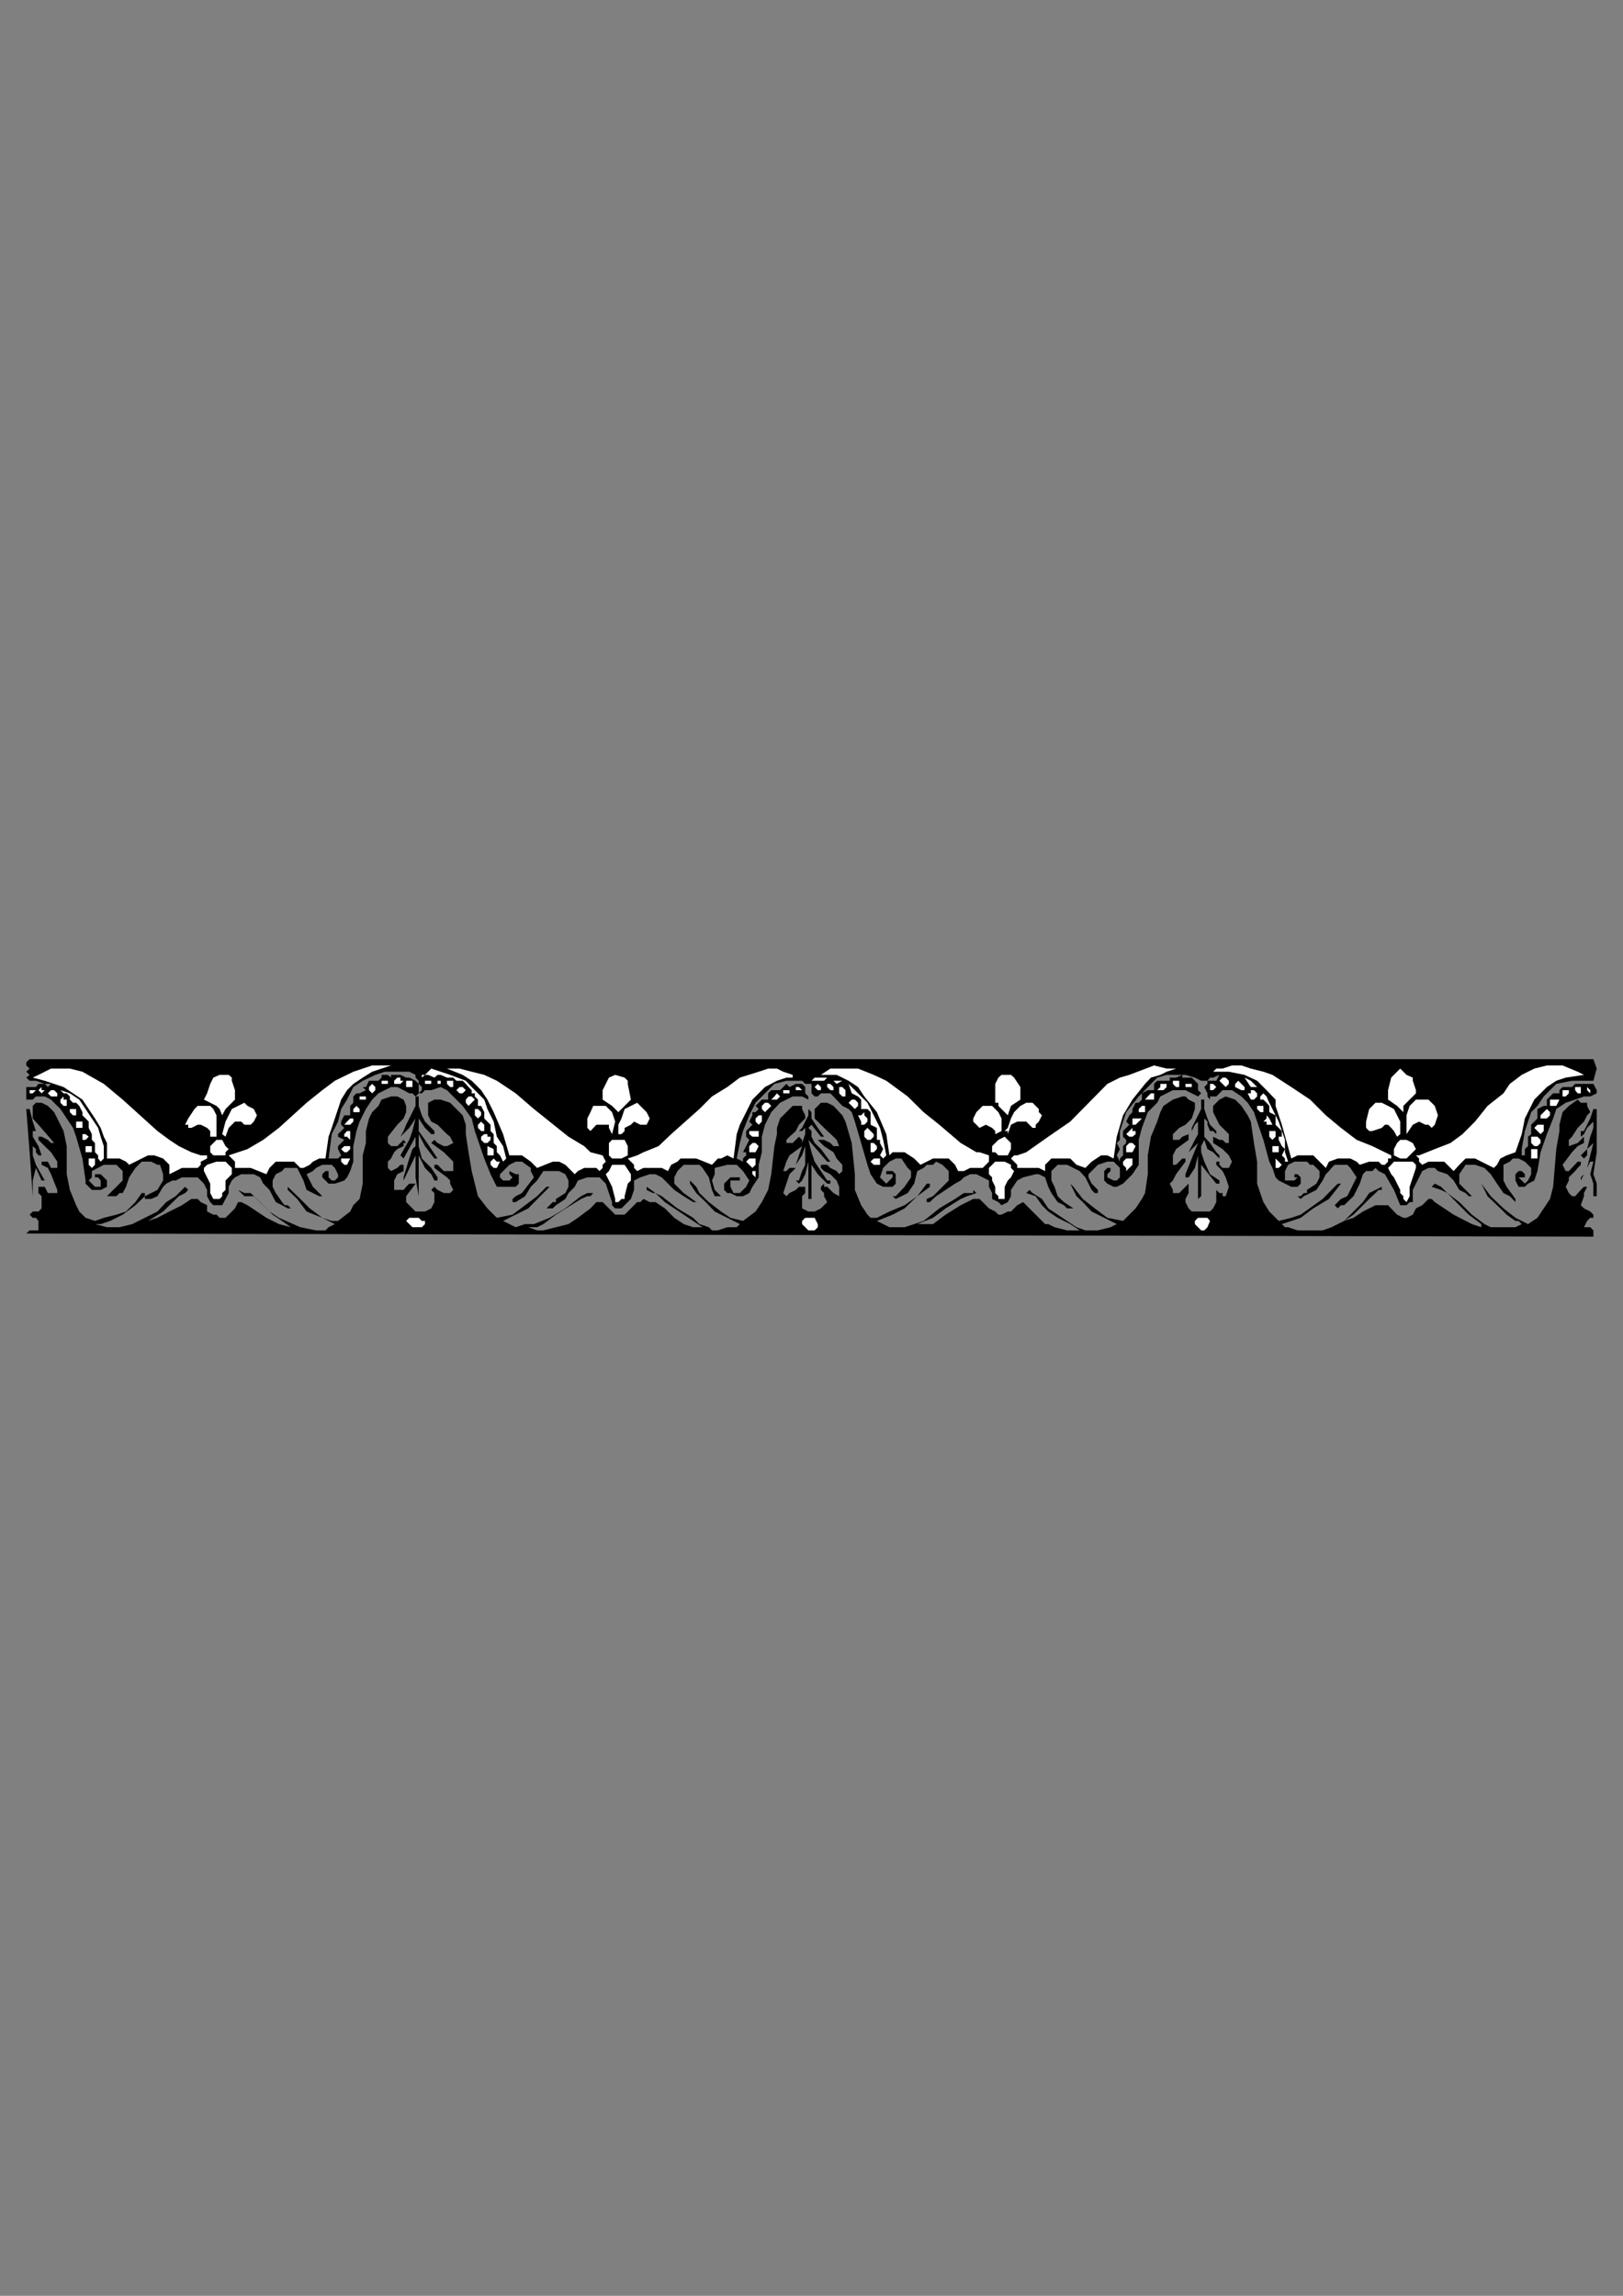 <?xml version="1.0" encoding="utf-8"?>
<!-- Created by UniConvertor 2.0rc4 (https://sk1project.net/) -->
<svg xmlns="http://www.w3.org/2000/svg" height="841.89pt" viewBox="0 0 595.276 841.89" width="595.276pt" version="1.1" xmlns:xlink="http://www.w3.org/1999/xlink" id="e719c3c0-f60b-11ea-a1e1-dcc15c148e23">

<rect x="0" y="0" width="595.276" height="841.89" fill="#808080" stroke="none"/>

<g>
	<g>
		<path style="fill:#000000;" d="M 584.414,388.401 L 585.638,391.857 584.414,396.321 584.414,396.321 583.262,396.321 583.262,396.321 582.11,396.321 579.806,396.321 576.566,396.321 570.806,397.473 566.198,402.081 563.894,405.537 561.59,407.841 560.438,411.297 559.286,414.753 558.134,421.377 558.134,422.529 558.134,423.681 559.286,423.681 559.286,422.529 559.286,421.377 560.438,420.297 560.438,420.297 560.438,417.993 560.438,417.993 560.438,416.841 561.59,415.905 561.59,414.753 561.59,413.601 561.59,412.449 561.59,412.449 563.894,410.145 563.894,410.145 563.894,408.993 563.894,406.689 566.198,405.537 566.198,405.537 567.35,405.537 567.35,404.385 567.35,403.233 568.502,402.081 569.654,400.929 570.806,400.929 571.958,400.929 571.958,399.777 573.11,398.625 574.262,398.625 576.566,398.625 577.718,397.473 578.654,397.473 579.806,397.473 580.958,397.473 583.262,397.473 584.414,397.473 585.638,399.777 585.638,400.929 585.638,400.929 583.262,402.081 582.11,402.081 580.958,402.081 577.718,403.233 574.262,404.385 570.806,406.689 569.654,410.145 567.35,415.905 565.046,422.529 563.894,429.441 562.742,432.897 560.438,434.049 559.286,435.201 556.982,435.201 555.83,432.897 555.83,431.745 555.83,430.593 556.982,429.441 558.134,429.441 558.134,429.441 559.286,430.593 559.286,431.745 558.134,431.745 558.134,431.745 556.982,431.745 556.982,431.745 558.134,432.897 559.286,434.049 559.286,434.049 560.438,432.897 561.59,430.593 561.59,428.289 560.438,427.137 559.286,425.985 556.982,424.833 554.894,424.833 553.742,425.985 551.438,427.137 551.438,429.441 551.438,430.593 551.438,432.897 552.59,435.201 555.83,439.665 555.83,439.665 555.83,440.817 553.742,438.657 551.438,437.505 549.062,434.049 546.758,430.593 544.454,428.289 540.998,427.137 538.694,427.137 537.542,427.137 535.238,430.593 535.238,431.745 535.238,432.897 535.238,434.049 537.542,436.353 539.846,438.657 539.846,438.657 538.694,438.657 537.542,437.505 535.238,436.353 533.15,432.897 530.846,430.593 527.39,429.441 526.238,428.289 523.934,428.289 521.63,429.441 520.478,431.745 519.326,434.049 518.174,436.353 518.174,438.657 518.174,440.817 517.022,440.817 515.87,441.969 513.566,441.969 511.262,436.353 507.95,430.593 505.646,429.441 504.494,428.289 503.342,429.441 501.038,429.441 499.886,430.593 498.734,434.049 497.582,436.353 496.43,438.657 492.974,441.969 491.822,441.969 490.67,443.121 489.518,441.969 489.518,441.969 490.67,440.817 491.822,439.665 494.126,438.657 495.278,436.353 497.582,431.745 495.278,428.289 494.126,427.137 491.822,427.137 489.518,427.137 488.366,428.289 487.43,429.441 486.278,430.593 485.126,432.897 482.822,436.353 480.518,437.505 478.214,438.657 477.062,439.665 477.062,439.665 475.91,438.657 477.062,438.657 478.214,437.505 479.366,437.505 479.366,436.353 482.822,434.049 483.974,431.745 483.974,431.745 483.974,429.441 481.67,427.137 480.518,427.137 479.366,425.985 477.062,425.985 474.758,425.985 472.454,427.137 471.302,429.441 471.302,430.593 471.302,432.897 473.606,432.897 473.606,432.897 474.758,432.897 475.91,431.745 474.758,431.745 474.758,430.593 475.91,430.593 475.91,430.593 477.062,431.745 477.062,434.049 475.91,435.201 473.606,435.201 471.302,434.049 468.998,432.897 467.846,431.745 466.694,428.289 465.542,425.985 463.382,417.993 461.078,411.297 459.926,407.841 457.622,404.385 455.318,402.081 451.862,399.777 448.406,399.777 447.254,400.929 446.102,402.081 444.95,402.081 443.798,402.081 443.798,403.233 442.862,402.081 442.862,400.929 441.71,398.625 442.862,397.473 442.862,396.321 443.798,396.321 444.95,396.321 446.102,396.321 447.254,394.161 444.95,395.169 443.798,395.169 442.862,396.321 440.558,396.321 438.254,395.169 434.798,394.161 431.342,394.161 427.886,394.161 424.43,395.169 422.126,397.473 417.662,402.081 413.054,407.841 410.75,414.753 410.75,417.993 409.598,419.145 410.75,421.377 409.598,423.681 410.75,425.985 410.75,424.833 411.902,423.681 411.902,421.377 411.902,420.297 413.054,419.145 413.054,417.993 411.902,416.841 411.902,414.753 413.054,413.601 414.206,412.449 413.054,411.297 414.206,408.993 415.358,407.841 415.358,406.689 416.51,404.385 417.662,404.385 418.814,403.233 418.814,400.929 420.974,399.777 422.126,399.777 423.278,399.777 423.278,397.473 424.43,396.321 425.582,396.321 425.582,396.321 427.886,396.321 429.038,396.321 429.038,395.169 431.342,395.169 433.646,394.161 433.646,395.169 434.798,395.169 435.95,395.169 437.102,395.169 438.254,396.321 439.406,397.473 439.406,399.777 440.558,400.929 439.406,402.081 434.798,399.777 431.342,399.777 430.19,399.777 427.886,400.929 425.582,402.081 424.43,404.385 420.974,407.841 418.814,413.601 417.662,417.993 417.662,422.529 417.662,427.137 415.358,430.593 411.902,434.049 409.598,435.201 408.446,435.201 406.142,434.049 404.99,432.897 404.99,430.593 404.99,429.441 406.142,428.289 407.294,428.289 407.294,429.441 407.294,429.441 406.142,430.593 406.142,430.593 406.142,431.745 408.446,432.897 409.598,432.897 410.75,431.745 410.75,429.441 410.75,428.289 409.598,427.137 408.446,425.985 406.142,425.985 402.686,427.137 401.534,428.289 399.23,430.593 399.23,431.745 399.23,431.745 400.382,434.049 402.686,436.353 402.686,437.505 402.686,437.505 401.534,437.505 400.382,436.353 399.23,434.049 398.078,431.745 395.99,429.441 393.686,428.289 391.382,427.137 389.078,427.137 387.926,427.137 386.774,428.289 385.622,429.441 385.622,432.897 386.774,435.201 387.926,438.657 390.23,440.817 393.686,443.121 392.534,443.121 391.382,443.121 390.23,441.969 387.926,440.817 385.622,437.505 384.47,435.201 383.318,431.745 381.014,430.593 379.862,430.593 375.254,431.745 373.094,432.897 370.79,436.353 370.79,437.505 370.79,438.657 369.638,440.817 367.334,441.969 366.182,440.817 363.878,439.665 363.878,437.505 362.726,435.201 362.726,432.897 358.118,430.593 355.814,430.593 355.814,430.593 353.51,431.745 352.358,432.897 350.27,434.049 346.814,436.353 343.358,438.657 342.206,439.665 341.054,440.817 339.902,440.817 339.902,439.665 339.902,439.665 342.206,438.657 344.51,436.353 347.966,432.897 347.966,431.745 347.966,429.441 345.662,427.137 343.358,425.985 342.206,427.137 339.902,427.137 338.75,428.289 336.446,429.441 335.294,434.049 332.918,437.505 330.614,438.657 328.526,439.665 327.374,438.657 328.526,438.657 331.766,435.201 334.142,431.745 334.142,429.441 332.918,428.289 330.614,424.833 328.526,424.833 326.222,425.985 325.07,427.137 323.918,428.289 322.766,431.745 323.918,432.897 325.07,434.049 326.222,432.897 327.374,431.745 327.374,430.593 326.222,430.593 325.07,430.593 325.07,429.441 327.374,429.441 328.526,430.593 328.526,431.745 328.526,434.049 327.374,435.201 325.07,435.201 323.918,435.201 321.614,434.049 319.31,430.593 318.158,427.137 315.854,419.145 313.55,411.297 312.398,407.841 311.246,406.689 308.942,405.537 305.702,402.081 304.55,400.929 303.398,400.929 302.246,400.929 301.094,400.929 299.942,402.081 298.79,402.081 297.638,400.929 297.638,400.929 297.638,399.777 297.638,398.625 297.638,397.473 296.486,397.473 295.334,397.473 294.182,396.321 293.03,396.321 288.422,396.321 284.03,397.473 280.574,400.929 277.118,404.385 274.814,408.993 272.51,414.753 271.358,419.145 270.206,424.833 272.51,425.985 272.51,424.833 273.662,423.681 273.662,422.529 272.51,422.529 273.662,420.297 274.814,417.993 273.662,416.841 273.662,415.905 273.662,414.753 274.814,413.601 275.966,412.449 274.814,411.297 275.966,408.993 275.966,407.841 277.118,407.841 278.27,406.689 277.118,405.537 278.27,404.385 279.422,403.233 281.726,403.233 281.726,400.929 282.878,399.777 284.03,399.777 284.966,399.777 286.118,399.777 286.118,399.777 287.27,398.625 288.422,397.473 289.574,398.625 291.878,397.473 293.03,397.473 294.182,397.473 295.334,398.625 295.334,399.777 295.334,400.929 296.486,402.081 296.486,403.233 296.486,403.233 294.182,402.081 290.726,402.081 288.422,403.233 286.118,404.385 282.878,407.841 280.574,412.449 279.422,416.841 279.422,422.529 278.27,427.137 278.27,431.745 275.966,435.201 274.814,437.505 272.51,438.657 271.358,438.657 270.206,438.657 267.902,437.505 266.75,437.505 265.598,436.353 265.598,434.049 266.75,432.897 267.902,431.745 269.054,431.745 271.358,431.745 271.358,432.897 269.054,432.897 267.902,432.897 267.902,434.049 267.902,435.201 269.054,437.505 271.358,437.505 273.662,435.201 274.814,432.897 272.51,429.441 271.358,428.289 270.206,427.137 267.902,427.137 266.75,427.137 262.142,428.289 262.142,430.593 261.134,432.897 262.142,436.353 264.446,438.657 264.446,438.657 262.142,438.657 261.134,436.353 259.982,431.745 257.678,428.289 256.526,427.137 255.374,427.137 253.07,427.137 250.766,427.137 248.462,429.441 247.31,431.745 247.31,434.049 250.766,437.505 255.374,440.817 254.222,440.817 254.222,440.817 250.766,438.657 247.31,436.353 242.702,431.745 240.398,430.593 239.462,430.593 238.31,430.593 234.854,431.745 232.55,432.897 232.55,436.353 231.398,439.665 230.246,440.817 229.094,441.969 227.942,443.121 225.638,443.121 224.486,441.969 224.486,440.817 223.334,437.505 222.182,434.049 221.03,432.897 219.878,431.745 217.574,431.745 215.414,431.745 211.958,432.897 210.806,435.201 208.502,437.505 207.35,439.665 203.894,441.969 202.742,443.121 201.59,443.121 200.438,443.121 201.59,441.969 202.742,440.817 203.894,440.817 203.894,439.665 207.35,437.505 208.502,435.201 208.502,432.897 207.35,430.593 205.046,429.441 202.742,429.441 199.286,429.441 196.982,432.897 194.678,435.201 192.59,438.657 189.134,440.817 187.982,440.817 187.982,439.665 189.134,438.657 189.134,438.657 191.438,437.505 195.83,431.745 194.678,429.441 194.678,428.289 191.438,425.985 189.134,425.985 186.83,427.137 185.678,428.289 183.374,430.593 183.374,431.745 184.526,432.897 184.526,432.897 186.83,432.897 187.982,431.745 186.83,430.593 186.83,430.593 186.83,429.441 189.134,430.593 190.286,430.593 190.286,431.745 190.286,434.049 189.134,435.201 185.678,435.201 184.526,435.201 182.222,435.201 179.918,430.593 177.614,424.833 174.158,414.753 173.006,410.145 169.694,405.537 166.238,402.081 163.934,399.777 161.63,398.625 158.174,399.777 155.87,399.777 154.718,400.929 154.718,400.929 153.566,400.929 154.718,399.777 154.718,398.625 153.566,397.473 153.566,396.321 153.566,396.321 152.414,395.169 152.414,394.161 150.11,393.009 148.958,393.009 144.566,393.009 141.11,393.009 137.654,394.161 133.046,396.321 129.59,398.625 127.286,403.233 125.126,406.689 123.974,411.297 121.67,415.905 120.518,424.833 123.974,424.833 125.126,423.681 123.974,421.377 123.974,420.297 126.278,417.993 123.974,416.841 123.974,415.905 125.126,414.753 126.278,413.601 125.126,412.449 125.126,411.297 126.278,408.993 128.438,408.993 128.438,406.689 128.438,405.537 129.59,404.385 129.59,404.385 129.59,403.233 129.59,402.081 130.742,400.929 131.894,400.929 134.198,399.777 133.046,398.625 134.198,398.625 135.35,396.321 135.35,396.321 136.502,396.321 137.654,396.321 138.806,396.321 139.958,395.169 139.958,394.161 142.262,394.161 143.414,395.169 143.414,394.161 144.566,394.161 146.87,394.161 148.958,395.169 150.11,395.169 152.414,396.321 153.566,397.473 153.566,398.625 153.566,400.929 152.414,402.081 151.262,400.929 150.11,400.929 148.022,399.777 145.718,398.625 143.414,398.625 141.11,399.777 138.806,400.929 136.502,403.233 134.198,406.689 131.894,411.297 130.742,414.753 129.59,420.297 129.59,425.985 128.438,429.441 127.286,431.745 126.278,432.897 122.822,434.049 120.518,434.049 119.366,432.897 118.214,431.745 118.214,430.593 119.366,429.441 119.366,429.441 120.518,429.441 120.518,430.593 120.518,430.593 120.518,431.745 121.67,432.897 122.822,432.897 123.974,431.745 123.974,430.593 122.822,428.289 121.67,427.137 120.518,427.137 118.214,427.137 115.91,428.289 114.758,429.441 112.454,430.593 113.606,432.897 114.758,435.201 118.214,438.657 118.214,438.657 117.062,438.657 114.758,437.505 112.454,436.353 111.302,432.897 110.15,430.593 108.998,428.289 107.846,428.289 105.542,428.289 104.39,428.289 103.454,429.441 101.15,430.593 99.998,432.897 99.998,435.201 101.15,437.505 103.454,440.817 104.39,441.969 105.542,441.969 106.694,443.121 105.542,443.121 103.454,441.969 101.15,440.817 98.846,436.353 96.542,434.049 95.39,431.745 93.086,430.593 90.782,430.593 88.478,430.593 86.174,431.745 85.022,432.897 83.87,435.201 83.87,437.505 82.718,439.665 81.494,441.969 79.406,441.969 78.254,441.969 77.102,440.817 75.95,438.657 75.95,436.353 74.798,434.049 73.646,432.897 72.494,431.745 69.038,431.745 66.734,431.745 64.43,432.897 63.278,432.897 60.974,434.049 59.822,435.201 57.734,438.657 55.43,439.665 54.278,439.665 53.126,439.665 53.126,438.657 57.734,436.353 59.822,432.897 59.822,430.593 58.67,427.137 57.734,427.137 55.43,425.985 51.974,425.985 50.822,427.137 49.67,428.289 47.366,431.745 46.214,435.201 44.99,437.505 43.838,437.505 42.686,438.657 41.534,438.657 40.382,438.657 39.23,438.657 40.382,437.505 41.534,436.353 43.838,434.049 44.99,432.897 44.99,429.441 43.838,428.289 42.686,427.137 40.382,427.137 38.078,427.137 33.686,429.441 33.686,431.745 32.534,432.897 33.686,434.049 34.838,435.201 36.926,435.201 36.926,434.049 36.926,432.897 35.99,431.745 34.838,431.745 34.838,430.593 35.99,430.593 36.926,430.593 38.078,431.745 39.23,432.897 39.23,435.201 36.926,436.353 33.686,436.353 32.534,435.201 31.382,434.049 31.382,432.897 30.23,424.833 27.926,416.841 26.774,413.601 24.47,410.145 22.166,406.689 18.71,403.233 16.406,402.081 15.254,402.081 13.166,402.081 12.014,403.233 10.862,403.233 9.638,403.233 9.638,400.929 9.638,399.777 9.638,398.625 10.862,398.625 12.014,398.625 13.166,398.625 14.102,397.473 15.254,397.473 16.406,397.473 17.558,398.625 18.71,397.473 16.406,397.473 13.166,396.321 12.014,396.321 10.862,396.321 9.638,395.169 9.638,395.169 10.862,394.161 9.638,393.009 10.862,391.857 9.638,390.705 9.638,389.553 10.862,388.401 14.102,388.401 70.19,388.401 582.11,388.401 583.262,388.401 584.414,388.401 584.414,388.401 Z" />
		<path style="fill:#ffffff;" d="M 580.958,394.161 L 574.262,395.169 570.806,396.321 567.35,398.625 565.046,400.929 562.742,403.233 559.286,410.145 558.134,415.905 555.83,422.529 552.59,423.681 550.286,424.833 549.062,427.137 547.91,428.289 543.302,425.985 540.998,424.833 539.846,424.833 537.542,424.833 535.238,427.137 533.15,429.441 530.846,427.137 529.694,425.985 527.39,425.985 526.238,425.985 523.934,425.985 521.63,427.137 520.478,425.985 520.478,424.833 519.326,423.681 520.478,423.681 526.238,421.377 531.998,419.145 536.39,415.905 540.998,411.297 545.606,405.537 551.438,400.929 553.742,397.473 558.134,394.161 562.742,391.857 567.35,390.705 569.654,390.705 573.11,390.705 578.654,393.009 580.958,394.161 Z" />
		<path style="fill:#ffffff;" d="M 486.278,408.993 L 491.822,413.601 497.582,417.993 503.342,420.297 510.254,423.681 510.254,424.833 509.102,424.833 509.102,425.985 507.95,427.137 506.798,427.137 505.646,425.985 502.19,425.985 498.734,427.137 497.582,425.985 495.278,424.833 492.974,424.833 490.67,424.833 487.43,425.985 486.278,428.289 482.822,424.833 481.67,423.681 479.366,423.681 475.91,423.681 473.606,424.833 470.15,412.449 467.846,405.537 467.846,403.233 464.534,399.777 461.078,396.321 456.47,394.161 450.71,393.009 447.254,393.009 444.95,393.009 446.102,391.857 448.406,391.857 451.862,390.705 455.318,390.705 458.774,391.857 463.382,393.009 466.694,394.161 473.606,398.625 480.518,403.233 486.278,408.993 Z" />
		<path style="fill:#ffffff;" d="M 431.342,391.857 L 427.886,393.009 425.582,394.161 422.126,395.169 419.966,397.473 415.358,403.233 411.902,408.993 409.598,416.841 408.446,424.833 406.142,423.681 403.838,423.681 400.382,425.985 399.23,427.137 398.078,428.289 394.838,427.137 392.534,424.833 389.078,424.833 387.926,424.833 385.622,424.833 383.318,427.137 383.318,427.137 383.318,429.441 381.014,428.289 377.558,428.289 375.254,428.289 373.094,428.289 373.094,427.137 370.79,424.833 371.942,423.681 373.094,423.681 376.406,422.529 384.47,416.841 392.534,411.297 406.142,397.473 410.75,395.169 414.206,394.161 423.278,390.705 427.886,391.857 431.342,391.857 Z" />
		<path style="fill:#ffffff;" d="M 518.174,396.321 L 519.326,399.777 519.326,400.929 518.174,402.081 517.022,403.233 515.87,404.385 514.718,405.537 514.718,407.841 512.414,405.537 509.102,403.233 509.102,400.929 509.102,399.777 510.254,395.169 513.566,391.857 515.87,394.161 518.174,395.169 518.174,396.321 Z" />
		<path style="fill:#ffffff;" d="M 332.918,402.081 L 338.75,407.841 344.51,412.449 352.358,419.145 358.118,422.529 359.27,422.529 362.726,423.681 362.726,425.985 360.422,428.289 358.118,428.289 355.814,428.289 353.51,429.441 351.422,429.441 350.27,427.137 347.966,424.833 344.51,424.833 342.206,424.833 339.902,425.985 337.598,427.137 336.446,425.985 335.294,424.833 331.766,422.529 328.526,422.529 327.374,422.529 326.222,423.681 325.07,415.905 321.614,407.841 317.006,402.081 314.702,398.625 311.246,396.321 306.854,394.161 301.094,394.161 304.55,391.857 307.79,391.857 311.246,391.857 314.702,391.857 320.462,394.161 325.07,396.321 332.918,402.081 Z" />
		<path style="fill:#ffffff;" d="M 143.414,390.705 L 139.958,391.857 136.502,393.009 133.046,395.169 129.59,397.473 127.286,399.777 125.126,403.233 123.974,406.689 122.822,410.145 121.67,413.601 120.518,416.841 119.366,424.833 117.062,424.833 114.758,425.985 113.606,427.137 111.302,428.289 110.15,428.289 108.998,427.137 107.846,425.985 105.542,425.985 103.454,425.985 101.15,425.985 98.846,428.289 97.694,430.593 91.934,428.289 89.63,428.289 88.478,428.289 86.174,428.289 86.174,425.985 83.87,423.681 87.326,422.529 90.782,421.377 96.542,417.993 102.302,413.601 112.454,404.385 118.214,399.777 122.822,396.321 129.59,393.009 133.046,391.857 136.502,390.705 139.958,390.705 143.414,390.705 Z" />
		<path style="fill:#ffffff;" d="M 290.726,394.161 L 290.726,395.169 288.422,395.169 284.966,396.321 280.574,398.625 275.966,403.233 273.662,407.841 271.358,412.449 270.206,415.905 269.054,424.833 266.75,423.681 264.446,424.833 263.294,424.833 261.134,427.137 255.374,424.833 253.07,424.833 249.614,424.833 248.462,425.985 246.158,427.137 245.006,429.441 242.702,428.289 239.462,428.289 236.006,428.289 233.702,429.441 232.55,428.289 232.55,427.137 231.398,425.985 230.246,424.833 233.702,423.681 236.006,422.529 241.55,420.297 246.158,415.905 256.526,406.689 261.134,402.081 266.75,398.625 271.358,395.169 278.27,393.009 281.726,391.857 284.966,391.857 287.27,393.009 290.726,394.161 Z" />
		<path style="fill:#ffffff;" d="M 195.83,406.689 L 208.502,416.841 214.262,420.297 216.566,422.529 221.03,423.681 222.182,425.985 222.182,425.985 221.03,427.137 222.182,427.137 221.03,427.137 221.03,427.137 221.03,428.289 219.878,429.441 218.726,428.289 217.574,428.289 214.262,428.289 211.958,429.441 210.806,430.593 208.502,428.289 207.35,427.137 205.046,425.985 202.742,425.985 196.982,428.289 194.678,425.985 191.438,423.681 189.134,423.681 186.83,423.681 184.526,415.905 181.07,407.841 178.766,403.233 176.462,399.777 173.006,396.321 169.694,394.161 163.934,391.857 168.542,391.857 173.006,393.009 177.614,394.161 182.222,396.321 189.134,400.929 195.83,406.689 Z" />
		<path style="fill:#ffffff;" d="M 374.246,398.625 L 374.246,400.929 374.246,403.233 370.79,405.537 369.638,408.993 367.334,406.689 366.182,405.537 366.182,404.385 365.03,404.385 365.03,400.929 365.03,397.473 366.182,395.169 367.334,394.161 369.638,394.161 370.79,394.161 371.942,395.169 374.246,398.625 Z" />
		<path style="fill:#ffffff;" d="M 57.734,414.753 L 62.126,417.993 65.582,420.297 70.19,422.529 73.646,423.681 75.95,423.681 75.95,424.833 73.646,425.985 73.646,427.137 72.494,428.289 72.494,428.289 70.19,428.289 66.734,428.289 64.43,429.441 62.126,430.593 62.126,427.137 59.822,424.833 56.582,423.681 54.278,423.681 51.974,424.833 49.67,425.985 47.366,427.137 46.214,425.985 43.838,424.833 39.23,424.833 39.23,419.145 38.078,416.841 36.926,413.601 34.838,410.145 32.534,406.689 30.23,403.233 26.774,400.929 23.318,398.625 19.862,397.473 16.406,396.321 12.014,395.169 14.102,394.161 16.406,393.009 18.71,391.857 21.014,391.857 25.622,391.857 30.23,393.009 38.078,397.473 44.99,403.233 57.734,414.753 Z" />
		<path style="fill:#ffffff;" d="M 178.766,406.689 L 179.918,408.993 181.07,411.297 182.222,416.841 184.526,420.297 185.678,424.833 184.526,425.985 183.374,423.681 182.222,422.529 182.222,421.377 182.222,420.297 181.07,419.145 181.07,417.993 181.07,415.905 179.918,414.753 179.918,414.753 179.918,412.449 178.766,411.297 177.614,410.145 177.614,408.993 177.614,407.841 176.462,405.537 175.31,405.537 175.31,403.233 174.158,402.081 174.158,400.929 173.006,400.929 173.006,399.777 171.854,398.625 170.846,397.473 169.694,396.321 167.39,396.321 166.238,395.169 165.086,395.169 165.086,395.169 163.934,395.169 161.63,394.161 160.478,394.161 159.326,395.169 157.022,394.161 155.87,394.161 154.718,395.169 154.718,395.169 154.718,394.161 155.87,394.161 158.174,391.857 161.63,393.009 165.086,394.161 170.846,396.321 173.006,398.625 175.31,400.929 177.614,403.233 178.766,406.689 Z" />
		<path style="fill:#ffffff;" d="M 230.246,397.473 L 231.398,403.233 229.094,405.537 227.942,406.689 226.79,407.841 224.486,405.537 221.03,403.233 221.03,399.777 222.182,397.473 223.334,395.169 225.638,394.161 229.094,395.169 230.246,396.321 230.246,396.321 230.246,397.473 Z" />
		<path style="fill:#ffffff;" d="M 450.71,397.473 L 450.71,397.473 449.558,398.625 448.406,397.473 447.254,396.321 448.406,395.169 449.558,395.169 450.71,396.321 450.71,397.473 Z" />
		<path style="fill:#ffffff;" d="M 461.078,398.625 L 458.774,398.625 456.47,395.169 458.774,396.321 461.078,398.625 Z" />
		<path style="fill:#ffffff;" d="M 305.702,395.169 L 303.398,395.169 302.246,396.321 299.942,396.321 298.79,396.321 298.79,396.321 297.638,396.321 298.79,395.169 302.246,395.169 305.702,395.169 Z" />
		<path style="fill:#ffffff;" d="M 432.494,396.321 L 432.494,397.473 432.494,398.625 431.342,398.625 430.19,397.473 430.19,396.321 431.342,396.321 432.494,396.321 432.494,396.321 Z" />
		<path style="fill:#ffffff;" d="M 85.022,396.321 L 86.174,399.777 86.174,403.233 83.87,405.537 82.718,406.689 81.494,408.993 80.558,406.689 79.406,405.537 77.102,404.385 74.798,403.233 75.95,400.929 77.102,397.473 78.254,395.169 80.558,394.161 81.494,394.161 83.87,394.161 85.022,395.169 85.022,396.321 Z" />
		<path style="fill:#ffffff;" d="M 456.47,398.625 L 456.47,399.777 455.318,399.777 453.014,398.625 453.014,397.473 454.166,396.321 455.318,397.473 456.47,398.625 Z" />
		<path style="fill:#ffffff;" d="M 306.854,397.473 L 305.702,396.321 308.942,396.321 306.854,397.473 Z" />
		<path style="fill:#ffffff;" d="M 437.102,398.625 L 435.95,398.625 435.95,398.625 434.798,398.625 434.798,397.473 434.798,397.473 437.102,397.473 437.102,397.473 437.102,398.625 Z" />
		<path style="fill:#ffffff;" d="M 148.022,396.321 L 146.87,397.473 146.87,397.473 144.566,397.473 144.566,396.321 145.718,395.169 146.87,395.169 146.87,396.321 148.022,396.321 Z" />
		<path style="fill:#ffffff;" d="M 427.886,398.625 L 426.734,399.777 425.582,399.777 424.43,399.777 424.43,399.777 425.582,398.625 425.582,397.473 426.734,397.473 427.886,397.473 427.886,398.625 Z" />
		<path style="fill:#ffffff;" d="M 579.806,399.777 L 579.806,399.777 579.806,400.929 578.654,400.929 577.718,399.777 577.718,399.777 577.718,398.625 578.654,398.625 579.806,398.625 579.806,399.777 Z" />
		<path style="fill:#ffffff;" d="M 161.63,397.473 L 161.63,397.473 160.478,397.473 160.478,396.321 160.478,396.321 161.63,396.321 161.63,396.321 161.63,396.321 161.63,397.473 Z" />
		<path style="fill:#ffffff;" d="M 446.102,398.625 L 444.95,399.777 443.798,399.777 443.798,399.777 443.798,398.625 443.798,397.473 444.95,397.473 446.102,398.625 Z" />
		<path style="fill:#ffffff;" d="M 142.262,396.321 L 142.262,397.473 139.958,397.473 139.958,397.473 139.958,396.321 141.11,396.321 142.262,396.321 142.262,396.321 Z" />
		<path style="fill:#ffffff;" d="M 158.174,397.473 L 158.174,397.473 157.022,397.473 155.87,397.473 155.87,396.321 157.022,396.321 158.174,396.321 158.174,397.473 Z" />
		<path style="fill:#ffffff;" d="M 583.262,400.929 L 582.11,399.777 582.11,398.625 583.262,399.777 583.262,400.929 Z" />
		<path style="fill:#ffffff;" d="M 305.702,398.625 L 305.702,399.777 304.55,399.777 303.398,398.625 303.398,397.473 304.55,397.473 304.55,397.473 305.702,398.625 Z" />
		<path style="fill:#ffffff;" d="M 151.262,397.473 L 151.262,398.625 148.958,398.625 148.958,397.473 148.958,396.321 151.262,396.321 151.262,397.473 Z" />
		<path style="fill:#ffffff;" d="M 166.238,397.473 L 166.238,398.625 165.086,398.625 163.934,397.473 163.934,397.473 163.934,396.321 166.238,396.321 166.238,397.473 Z" />
		<path style="fill:#ffffff;" d="M 301.094,398.625 L 301.094,398.625 301.094,399.777 299.942,399.777 298.79,398.625 299.942,397.473 299.942,397.473 301.094,398.625 Z" />
		<path style="fill:#ffffff;" d="M 322.766,413.601 L 323.918,417.993 325.07,423.681 323.918,424.833 322.766,423.681 323.918,421.377 322.766,419.145 322.766,417.993 321.614,417.993 321.614,416.841 321.614,414.753 321.614,413.601 319.31,412.449 319.31,410.145 319.31,407.841 318.158,406.689 315.854,406.689 315.854,404.385 315.854,403.233 314.702,402.081 312.398,400.929 311.246,397.473 314.702,400.929 318.158,404.385 320.462,408.993 322.766,413.601 Z" />
		<path style="fill:#ffffff;" d="M 575.414,400.929 L 574.262,402.081 573.11,402.081 573.11,402.081 573.11,400.929 573.11,399.777 574.262,399.777 575.414,399.777 575.414,400.929 Z" />
		<path style="fill:#ffffff;" d="M 294.182,399.777 L 294.182,399.777 293.03,399.777 291.878,399.777 291.878,398.625 293.03,398.625 293.03,398.625 294.182,399.777 Z" />
		<path style="fill:#ffffff;" d="M 468.998,411.297 L 471.302,417.993 471.302,422.529 472.454,425.985 471.302,425.985 471.302,424.833 470.15,423.681 471.302,421.377 470.15,420.297 468.998,417.993 468.998,416.841 470.15,416.841 470.15,415.905 470.15,414.753 468.998,413.601 467.846,412.449 467.846,412.449 467.846,411.297 467.846,408.993 465.542,407.841 465.542,405.537 464.534,404.385 463.382,403.233 462.23,403.233 462.23,402.081 463.382,400.929 462.23,399.777 464.534,402.081 465.542,404.385 468.998,411.297 Z" />
		<path style="fill:#ffffff;" d="M 310.094,400.929 L 310.094,402.081 310.094,402.081 308.942,402.081 307.79,400.929 307.79,399.777 307.79,398.625 308.942,398.625 310.094,399.777 310.094,400.929 Z" />
		<path style="fill:#ffffff;" d="M 461.078,400.929 L 461.078,402.081 459.926,403.233 459.926,403.233 458.774,403.233 457.622,400.929 458.774,400.929 458.774,399.777 459.926,399.777 461.078,400.929 Z" />
		<path style="fill:#ffffff;" d="M 137.654,398.625 L 137.654,399.777 136.502,400.929 135.35,399.777 135.35,399.777 135.35,398.625 136.502,397.473 137.654,398.625 137.654,398.625 Z" />
		<path style="fill:#ffffff;" d="M 170.846,399.777 L 169.694,400.929 168.542,400.929 167.39,399.777 168.542,398.625 169.694,398.625 170.846,399.777 170.846,399.777 Z" />
		<path style="fill:#ffffff;" d="M 289.574,399.777 L 289.574,400.929 288.422,400.929 288.422,400.929 287.27,400.929 287.27,399.777 288.422,399.777 289.574,399.777 289.574,399.777 Z" />
		<path style="fill:#ffffff;" d="M 423.278,402.081 L 423.278,403.233 422.126,403.233 420.974,403.233 419.966,403.233 420.974,402.081 422.126,400.929 423.278,400.929 423.278,402.081 Z" />
		<path style="fill:#ffffff;" d="M 571.958,403.233 L 570.806,405.537 569.654,405.537 568.502,405.537 568.502,404.385 568.502,403.233 569.654,403.233 570.806,403.233 571.958,403.233 571.958,403.233 Z" />
		<path style="fill:#ffffff;" d="M 16.406,399.777 L 16.406,399.777 15.254,400.929 14.102,399.777 14.102,399.777 15.254,398.625 15.254,399.777 16.406,399.777 Z" />
		<path style="fill:#ffffff;" d="M 38.078,424.833 L 36.926,425.985 35.99,424.833 35.99,423.681 34.838,422.529 34.838,420.297 34.838,419.145 33.686,417.993 33.686,416.841 33.686,415.905 32.534,413.601 32.534,411.297 31.382,410.145 30.23,408.993 30.23,407.841 29.078,405.537 29.078,405.537 27.926,404.385 26.774,404.385 25.622,403.233 25.622,402.081 24.47,400.929 23.318,400.929 22.166,399.777 22.166,399.777 25.622,400.929 29.078,403.233 31.382,406.689 33.686,410.145 35.99,413.601 36.926,416.841 38.078,420.297 38.078,424.833 Z" />
		<path style="fill:#ffffff;" d="M 286.118,402.081 L 284.966,403.233 284.966,403.233 284.03,403.233 282.878,403.233 284.03,402.081 284.966,400.929 284.966,400.929 286.118,402.081 Z" />
		<path style="fill:#000000;" d="M 438.254,404.385 L 438.254,405.537 438.254,406.689 437.102,410.145 434.798,412.449 432.494,413.601 430.19,415.905 430.19,417.993 431.342,417.993 432.494,417.993 433.646,416.841 435.95,415.905 435.95,416.841 435.95,417.993 431.342,421.377 430.19,423.681 430.19,424.833 430.19,425.985 430.19,427.137 430.19,427.137 431.342,427.137 432.494,425.985 433.646,424.833 434.798,424.833 434.798,425.985 431.342,430.593 430.19,432.897 429.038,434.049 430.19,436.353 430.19,437.505 431.342,437.505 432.494,437.505 434.798,435.201 434.798,435.201 435.95,434.049 435.95,436.353 435.95,437.505 434.798,439.665 434.798,440.817 434.798,440.817 435.95,443.121 437.102,444.273 437.102,444.273 438.254,444.273 439.406,444.273 440.558,444.273 443.798,444.273 444.95,443.121 446.102,440.817 446.102,436.353 447.254,437.505 448.406,437.505 448.406,438.657 449.558,438.657 450.71,435.201 449.558,431.745 448.406,429.441 446.102,427.137 446.102,425.985 447.254,425.985 447.254,427.137 448.406,428.289 449.558,428.289 450.71,428.289 451.862,425.985 450.71,423.681 449.558,422.529 448.406,421.377 444.95,419.145 444.95,417.993 444.95,416.841 447.254,417.993 448.406,417.993 449.558,419.145 450.71,419.145 450.71,415.905 449.558,414.753 447.254,412.449 446.102,410.145 444.95,407.841 444.95,406.689 444.95,405.537 446.102,404.385 447.254,403.233 449.558,402.081 453.014,403.233 455.318,405.537 457.622,408.993 458.774,411.297 459.926,419.145 461.078,425.985 461.078,434.049 462.23,437.505 463.382,440.817 465.542,444.273 468.998,447.729 473.606,446.577 477.062,445.425 485.126,439.665 488.366,436.353 490.67,434.049 490.67,434.049 491.822,434.049 487.43,439.665 481.67,443.121 477.062,446.577 470.15,448.881 471.302,450.033 472.454,450.033 475.91,451.185 480.518,451.185 485.126,451.185 488.366,450.033 492.974,447.729 494.126,446.577 496.43,444.273 499.886,440.817 502.19,437.505 504.494,436.353 506.798,435.201 506.798,436.353 505.646,436.353 504.494,437.505 502.19,439.665 498.734,443.121 496.43,445.425 492.974,447.729 496.43,446.577 499.886,444.273 502.19,443.121 504.494,441.969 506.798,441.969 509.102,441.969 512.414,445.425 514.718,446.577 515.87,446.577 515.87,446.577 518.174,445.425 519.326,443.121 521.63,441.969 522.782,440.817 523.934,439.665 525.086,439.665 526.238,440.817 533.15,445.425 539.846,448.881 543.302,450.033 543.302,448.881 538.694,445.425 535.238,441.969 530.846,437.505 528.542,436.353 525.086,435.201 525.086,435.201 526.238,434.049 528.542,435.201 530.846,437.505 535.238,440.817 539.846,445.425 544.454,448.881 546.758,450.033 549.062,450.033 554.894,450.033 555.83,450.033 558.134,448.881 556.982,447.729 555.83,447.729 552.59,445.425 550.286,443.121 545.606,438.657 544.454,436.353 543.302,434.049 543.302,434.049 546.758,438.657 551.438,443.121 555.83,446.577 560.438,448.881 563.894,446.577 566.198,443.121 568.502,439.665 569.654,435.201 570.806,421.377 571.958,414.753 571.958,412.449 573.11,407.841 575.414,405.537 578.654,403.233 579.806,404.385 582.11,404.385 582.11,405.537 582.11,405.537 583.262,407.841 582.11,408.993 580.958,411.297 578.654,413.601 576.566,416.841 575.414,417.993 575.414,420.297 578.654,419.145 580.958,416.841 580.958,417.993 580.958,419.145 578.654,420.297 576.566,422.529 573.11,427.137 574.262,429.441 574.262,429.441 575.414,429.441 578.654,425.985 579.806,425.985 579.806,425.985 579.806,427.137 578.654,428.289 577.718,429.441 575.414,431.745 575.414,432.897 574.262,435.201 575.414,437.505 576.566,438.657 577.718,438.657 579.806,436.353 580.958,435.201 582.11,435.201 582.11,435.201 580.958,437.505 580.958,438.657 579.806,441.969 580.958,443.121 583.262,444.273 583.262,444.273 584.414,445.425 584.414,445.425 584.414,446.577 583.262,446.577 582.11,447.729 580.958,450.033 582.11,450.033 583.262,450.033 584.414,451.185 584.414,452.337 584.414,453.489 583.262,453.489 10.862,452.337 9.638,452.337 10.862,451.185 13.166,451.185 14.102,451.185 14.102,450.033 14.102,450.033 14.102,447.729 13.166,446.577 12.014,446.577 12.014,446.577 10.862,445.425 12.014,444.273 13.166,444.273 14.102,444.273 14.102,444.273 15.254,443.121 15.254,441.969 15.254,439.665 15.254,438.657 14.102,437.505 14.102,436.353 14.102,435.201 15.254,435.201 16.406,435.201 17.558,437.505 19.862,437.505 21.014,437.505 21.014,436.353 18.71,430.593 17.558,428.289 15.254,427.137 15.254,425.985 15.254,425.985 16.406,425.985 17.558,425.985 18.71,428.289 21.014,428.289 21.014,427.137 21.014,425.985 18.71,422.529 16.406,420.297 14.102,417.993 14.102,416.841 15.254,416.841 17.558,417.993 18.71,419.145 19.862,419.145 19.862,419.145 14.102,412.449 12.014,410.145 12.014,408.993 12.014,407.841 12.014,405.537 13.166,404.385 15.254,404.385 17.558,405.537 19.862,407.841 21.014,410.145 22.166,412.449 23.318,414.753 24.47,420.297 24.47,424.833 24.47,430.593 25.622,436.353 27.926,441.969 29.078,444.273 31.382,446.577 34.838,447.729 38.078,446.577 42.686,445.425 46.214,444.273 49.67,440.817 51.974,437.505 53.126,437.505 53.126,438.657 49.67,441.969 44.99,445.425 40.382,447.729 36.926,448.881 34.838,448.881 39.23,450.033 43.838,450.033 48.518,448.881 53.126,446.577 57.734,444.273 60.974,440.817 64.43,438.657 67.886,435.201 69.038,436.353 67.886,437.505 65.582,438.657 59.822,444.273 54.278,447.729 57.734,446.577 62.126,444.273 66.734,441.969 70.19,439.665 72.494,439.665 73.646,440.817 75.95,441.969 75.95,444.273 78.254,445.425 79.406,445.425 80.558,446.577 82.718,446.577 83.87,445.425 86.174,443.121 87.326,440.817 88.478,440.817 90.782,441.969 94.238,444.273 97.694,446.577 102.302,448.881 106.694,450.033 103.454,447.729 99.998,445.425 93.086,438.657 90.782,438.657 89.63,438.657 88.478,437.505 87.326,436.353 89.63,437.505 91.934,437.505 95.39,440.817 98.846,444.273 102.302,446.577 110.15,450.033 115.91,451.185 118.214,451.185 119.366,451.185 120.518,450.033 122.822,448.881 118.214,446.577 112.454,444.273 108.998,439.665 105.542,436.353 105.542,435.201 105.542,435.201 110.15,439.665 113.606,443.121 118.214,446.577 121.67,447.729 123.974,447.729 128.438,444.273 129.59,441.969 131.894,439.665 133.046,434.049 133.046,430.593 133.046,428.289 133.046,423.681 134.198,419.145 134.198,414.753 135.35,410.145 136.502,407.841 138.806,405.537 139.958,403.233 143.414,402.081 144.566,402.081 145.718,402.081 148.022,403.233 148.958,405.537 148.958,407.841 148.022,410.145 145.718,412.449 142.262,416.841 142.262,419.145 143.414,420.297 145.718,420.297 146.87,419.145 148.022,417.993 148.958,419.145 148.022,419.145 148.022,420.297 145.718,421.377 144.566,422.529 143.414,424.833 142.262,425.985 142.262,427.137 142.262,428.289 143.414,429.441 145.718,428.289 146.87,427.137 148.022,427.137 148.022,428.289 148.022,429.441 145.718,430.593 144.566,432.897 144.566,434.049 144.566,436.353 145.718,436.353 148.022,436.353 148.958,435.201 150.11,434.049 150.11,434.049 152.414,434.049 148.958,438.657 148.958,439.665 148.958,440.817 150.11,441.969 151.262,443.121 152.414,444.273 154.718,444.273 155.87,444.273 158.174,443.121 159.326,440.817 159.326,438.657 159.326,437.505 158.174,436.353 159.326,435.201 160.478,436.353 162.782,437.505 163.934,437.505 165.086,437.505 166.238,436.353 165.086,434.049 165.086,432.897 163.934,431.745 159.326,428.289 159.326,427.137 160.478,427.137 162.782,429.441 163.934,429.441 165.086,429.441 166.238,429.441 166.238,428.289 166.238,425.985 165.086,424.833 162.782,422.529 158.174,419.145 158.174,419.145 159.326,417.993 160.478,419.145 162.782,420.297 163.934,420.297 166.238,419.145 165.086,416.841 163.934,415.905 160.478,412.449 158.174,411.297 157.022,408.993 157.022,406.689 157.022,404.385 159.326,403.233 161.63,403.233 165.086,404.385 167.39,406.689 169.694,408.993 170.846,412.449 170.846,415.905 171.854,422.529 173.006,429.441 174.158,434.049 175.31,438.657 178.766,443.121 179.918,444.273 182.222,446.577 187.982,445.425 192.59,441.969 196.982,438.657 200.438,435.201 201.59,435.201 201.59,435.201 198.134,438.657 193.742,443.121 189.134,445.425 184.526,447.729 189.134,450.033 192.59,448.881 195.83,448.881 201.59,446.577 207.35,443.121 213.11,438.657 215.414,437.505 216.566,437.505 217.574,437.505 216.566,438.657 215.414,438.657 213.11,439.665 203.894,445.425 199.286,448.881 196.982,450.033 193.742,450.033 196.982,451.185 199.286,451.185 203.894,450.033 208.502,448.881 211.958,446.577 216.566,443.121 218.726,440.817 221.03,440.817 221.03,440.817 222.182,441.969 224.486,444.273 225.638,445.425 226.79,445.425 227.942,445.425 229.094,445.425 231.398,443.121 233.702,440.817 234.854,440.817 236.006,439.665 238.31,440.817 240.398,440.817 243.854,443.121 247.31,446.577 250.766,448.881 254.222,450.033 257.678,450.033 250.766,445.425 243.854,440.817 240.398,437.505 239.462,437.505 237.158,436.353 237.158,436.353 237.158,435.201 240.398,437.505 242.702,438.657 248.462,443.121 254.222,446.577 256.526,448.881 259.982,450.033 261.134,451.185 263.294,451.185 266.75,450.033 269.054,450.033 270.206,450.033 271.358,448.881 269.054,447.729 266.75,446.577 262.142,444.273 258.83,440.817 255.374,437.505 253.07,434.049 253.07,432.897 253.07,432.897 255.374,435.201 256.526,437.505 259.982,440.817 264.446,444.273 267.902,446.577 272.51,447.729 277.118,444.273 279.422,440.817 281.726,436.353 282.878,430.593 284.03,420.297 284.966,415.905 284.966,413.601 286.118,410.145 288.422,407.841 289.574,406.689 290.726,405.537 293.03,405.537 294.182,405.537 294.182,406.689 295.334,408.993 295.334,410.145 293.03,412.449 291.878,414.753 289.574,416.841 288.422,417.993 288.422,419.145 290.726,419.145 291.878,417.993 293.03,416.841 294.182,417.993 294.182,419.145 295.334,415.905 295.334,413.601 294.182,414.753 294.182,414.753 293.03,414.753 293.03,414.753 294.182,413.601 295.334,411.297 296.486,408.993 296.486,406.689 297.638,407.841 297.638,408.993 297.638,410.145 297.638,410.145 299.942,413.601 302.246,416.841 302.246,416.841 301.094,416.841 297.638,412.449 296.486,413.601 297.638,414.753 297.638,416.841 298.79,419.145 301.094,421.377 304.55,425.985 303.398,425.985 303.398,425.985 296.486,417.993 296.486,417.993 297.638,422.529 298.79,425.985 301.094,429.441 303.398,432.897 304.55,432.897 304.55,434.049 303.398,434.049 299.942,430.593 297.638,427.137 297.638,430.593 297.638,434.049 297.638,437.505 297.638,439.665 296.486,439.665 296.486,432.897 296.486,425.985 295.334,430.593 294.182,432.897 293.03,434.049 293.03,434.049 291.878,432.897 293.03,432.897 294.182,429.441 295.334,427.137 295.334,420.297 294.182,423.681 291.878,427.137 291.878,427.137 293.03,423.681 294.182,420.297 294.182,420.297 289.574,423.681 288.422,425.985 287.27,429.441 288.422,429.441 289.574,428.289 290.726,428.289 291.878,428.289 290.726,429.441 289.574,430.593 287.27,437.505 288.422,438.657 289.574,437.505 291.878,436.353 293.03,435.201 294.182,435.201 295.334,435.201 295.334,437.505 294.182,438.657 294.182,440.817 294.182,443.121 296.486,444.273 297.638,444.273 298.79,444.273 301.094,443.121 303.398,440.817 302.246,438.657 302.246,437.505 301.094,436.353 301.094,435.201 302.246,434.049 302.246,435.201 303.398,435.201 305.702,437.505 307.79,438.657 307.79,437.505 307.79,435.201 306.854,432.897 305.702,431.745 304.55,430.593 302.246,429.441 301.094,428.289 301.094,427.137 303.398,427.137 304.55,428.289 306.854,429.441 307.79,430.593 308.942,429.441 308.942,429.441 308.942,427.137 306.854,424.833 305.702,422.529 302.246,420.297 301.094,419.145 299.942,417.993 301.094,417.993 302.246,417.993 304.55,419.145 305.702,420.297 307.79,420.297 306.854,417.993 305.702,416.841 302.246,413.601 299.942,411.297 298.79,410.145 298.79,408.993 298.79,406.689 299.942,405.537 301.094,404.385 303.398,404.385 305.702,405.537 308.942,408.993 310.094,411.297 312.398,419.145 313.55,430.593 313.55,436.353 315.854,441.969 318.158,445.425 319.31,446.577 319.31,446.577 321.614,446.577 326.222,444.273 331.766,441.969 336.446,438.657 339.902,434.049 341.054,434.049 341.054,435.201 336.446,438.657 331.766,443.121 327.374,445.425 321.614,447.729 326.222,450.033 328.526,450.033 329.678,450.033 331.766,450.033 335.294,448.881 338.75,447.729 344.51,443.121 350.27,439.665 353.51,437.505 356.966,437.505 356.966,436.353 358.118,437.505 358.118,437.505 354.662,438.657 352.358,439.665 346.814,443.121 342.206,446.577 336.446,448.881 339.902,448.881 342.206,448.881 346.814,445.425 352.358,441.969 356.966,439.665 359.27,439.665 360.422,440.817 362.726,443.121 365.03,444.273 366.182,445.425 367.334,445.425 369.638,444.273 370.79,444.273 371.942,443.121 373.094,441.969 375.254,440.817 381.014,446.577 383.318,448.881 384.47,448.881 386.774,450.033 391.382,451.185 393.686,451.185 395.99,451.185 392.534,448.881 387.926,446.577 384.47,444.273 382.166,441.969 379.862,438.657 376.406,437.505 377.558,436.353 378.71,437.505 382.166,439.665 384.47,443.121 387.926,445.425 391.382,447.729 394.838,450.033 398.078,451.185 402.686,451.185 407.294,450.033 409.598,448.881 407.294,447.729 404.99,446.577 400.382,444.273 397.142,440.817 394.838,438.657 392.534,434.049 392.534,434.049 393.686,435.201 397.142,439.665 401.534,443.121 406.142,446.577 411.902,447.729 414.206,445.425 416.51,443.121 418.814,439.665 419.966,437.505 420.974,430.593 420.974,423.681 422.126,416.841 424.43,411.297 425.582,407.841 426.734,405.537 430.19,403.233 433.646,402.081 434.798,402.081 435.95,403.233 438.254,404.385 Z" />
		<path style="fill:#ffffff;" d="M 21.014,400.929 L 21.014,402.081 19.862,402.081 18.71,402.081 17.558,400.929 18.71,399.777 19.862,399.777 21.014,400.929 Z" />
		<path style="fill:#ffffff;" d="M 526.238,405.537 L 527.39,408.993 526.238,412.449 525.086,413.601 523.934,412.449 522.782,412.449 520.478,411.297 518.174,412.449 515.87,415.905 515.87,415.905 515.87,412.449 515.87,408.993 517.022,405.537 519.326,403.233 520.478,403.233 521.63,403.233 523.934,403.233 526.238,405.537 Z" />
		<path style="fill:#ffffff;" d="M 13.166,399.777 L 12.014,400.929 10.862,400.929 10.862,399.777 12.014,399.777 13.166,399.777 Z" />
		<path style="fill:#000000;" d="M 441.71,403.233 L 441.71,406.689 442.862,410.145 443.798,412.449 446.102,414.753 446.102,415.905 444.95,414.753 443.798,414.753 442.862,412.449 442.862,411.297 441.71,410.145 441.71,412.449 441.71,413.601 441.71,416.841 443.798,419.145 446.102,422.529 447.254,423.681 447.254,423.681 447.254,423.681 447.254,424.833 444.95,422.529 442.862,421.377 441.71,417.993 440.558,420.297 440.558,422.529 441.71,425.985 443.798,430.593 447.254,432.897 447.254,434.049 446.102,434.049 440.558,427.137 440.558,432.897 440.558,438.657 439.406,439.665 439.406,438.657 439.406,423.681 438.254,428.289 435.95,431.745 434.798,431.745 434.798,430.593 437.102,424.833 439.406,419.145 438.254,420.297 435.95,422.529 435.95,422.529 438.254,417.993 439.406,415.905 439.406,413.601 439.406,411.297 438.254,412.449 437.102,414.753 437.102,413.601 439.406,408.993 440.558,406.689 440.558,403.233 441.71,403.233 Z" />
		<path style="fill:#ffffff;" d="M 134.198,403.233 L 133.046,403.233 131.894,403.233 131.894,402.081 133.046,402.081 134.198,402.081 134.198,402.081 134.198,403.233 Z" />
		<path style="fill:#ffffff;" d="M 512.414,408.993 L 513.566,411.297 513.566,412.449 513.566,414.753 513.566,415.905 512.414,416.841 511.262,414.753 510.254,413.601 509.102,412.449 507.95,412.449 506.798,413.601 503.342,414.753 502.19,414.753 501.038,413.601 501.038,411.297 502.19,406.689 503.342,405.537 504.494,404.385 505.646,404.385 506.798,404.385 509.102,405.537 511.262,406.689 512.414,408.993 Z" />
		<path style="fill:#ffffff;" d="M 314.702,404.385 L 314.702,405.537 313.55,406.689 312.398,405.537 311.246,404.385 312.398,403.233 312.398,403.233 313.55,403.233 314.702,404.385 Z" />
		<path style="fill:#ffffff;" d="M 174.158,403.233 L 173.006,404.385 171.854,405.537 170.846,404.385 170.846,403.233 171.854,402.081 173.006,402.081 173.006,402.081 174.158,403.233 Z" />
		<path style="fill:#000000;" d="M 153.566,402.081 L 153.566,405.537 154.718,408.993 155.87,411.297 158.174,413.601 159.326,414.753 159.326,415.905 158.174,415.905 155.87,413.601 153.566,410.145 153.566,412.449 153.566,414.753 155.87,417.993 158.174,421.377 160.478,424.833 160.478,424.833 159.326,424.833 155.87,420.297 153.566,415.905 153.566,417.993 153.566,420.297 154.718,424.833 158.174,428.289 160.478,431.745 160.478,432.897 159.326,432.897 158.174,430.593 155.87,428.289 153.566,423.681 153.566,424.833 153.566,431.745 153.566,438.657 153.566,438.657 153.566,438.657 152.414,431.745 152.414,423.681 148.022,432.897 148.022,432.897 148.022,431.745 150.11,424.833 151.262,421.377 152.414,420.297 152.414,416.841 148.022,424.833 146.87,423.681 150.11,417.993 151.262,414.753 152.414,410.145 152.414,410.145 150.11,413.601 146.87,416.841 146.87,416.841 148.022,414.753 148.958,412.449 151.262,407.841 152.414,405.537 152.414,405.537 152.414,403.233 152.414,403.233 152.414,402.081 153.566,402.081 Z" />
		<path style="fill:#ffffff;" d="M 463.382,406.689 L 463.382,407.841 463.382,407.841 462.23,407.841 461.078,406.689 461.078,405.537 461.078,405.537 462.23,405.537 463.382,405.537 463.382,406.689 Z" />
		<path style="fill:#ffffff;" d="M 381.014,407.841 L 382.166,408.993 381.014,411.297 379.862,412.449 379.862,413.601 378.71,413.601 377.558,412.449 376.406,411.297 375.254,411.297 374.246,411.297 373.094,411.297 370.79,412.449 369.638,415.905 369.638,414.753 368.486,414.753 369.638,413.601 370.79,410.145 371.942,407.841 374.246,405.537 376.406,404.385 378.71,404.385 379.862,405.537 381.014,406.689 381.014,407.841 Z" />
		<path style="fill:#ffffff;" d="M 419.966,405.537 L 419.966,406.689 419.966,406.689 419.966,407.841 418.814,407.841 417.662,407.841 417.662,406.689 417.662,406.689 418.814,405.537 419.966,405.537 419.966,405.537 Z" />
		<path style="fill:#ffffff;" d="M 24.47,403.233 L 24.47,405.537 23.318,405.537 22.166,404.385 22.166,403.233 23.318,402.081 23.318,403.233 24.47,403.233 Z" />
		<path style="fill:#ffffff;" d="M 282.878,405.537 L 281.726,406.689 280.574,407.841 279.422,406.689 279.422,405.537 279.422,405.537 280.574,404.385 281.726,404.385 282.878,405.537 Z" />
		<path style="fill:#000000;" d="M 585.638,406.689 L 585.638,408.993 585.638,411.297 585.638,412.449 585.638,414.753 585.638,422.529 584.414,430.593 585.638,434.049 585.638,438.657 584.414,438.657 584.414,438.657 584.414,434.049 583.262,430.593 584.414,425.985 583.262,425.985 579.806,432.897 579.806,431.745 580.958,430.593 582.11,428.289 583.262,423.681 584.414,419.145 583.262,420.297 582.11,421.377 582.11,423.681 580.958,424.833 579.806,423.681 580.958,422.529 582.11,421.377 583.262,416.841 584.414,413.601 584.414,411.297 582.11,413.601 580.958,415.905 579.806,416.841 579.806,414.753 580.958,414.753 582.11,412.449 583.262,410.145 584.414,406.689 585.638,406.689 Z" />
		<path style="fill:#ffffff;" d="M 365.03,406.689 L 366.182,407.841 367.334,410.145 367.334,412.449 367.334,414.753 365.03,415.905 365.03,414.753 363.878,413.601 361.574,412.449 359.27,413.601 359.27,413.601 358.118,412.449 356.966,411.297 356.966,410.145 358.118,407.841 360.422,405.537 361.574,405.537 362.726,405.537 363.878,405.537 365.03,406.689 Z" />
		<path style="fill:#ffffff;" d="M 568.502,408.993 L 567.35,410.145 566.198,410.145 565.046,410.145 565.046,408.993 566.198,407.841 567.35,406.689 568.502,407.841 568.502,407.841 568.502,408.993 Z" />
		<path style="fill:#ffffff;" d="M 237.158,407.841 L 238.31,410.145 237.158,412.449 236.006,412.449 234.854,412.449 232.55,411.297 232.55,411.297 231.398,412.449 229.094,413.601 229.094,414.753 227.942,415.905 226.79,415.905 226.79,412.449 227.942,410.145 229.094,406.689 231.398,405.537 233.702,404.385 234.854,405.537 236.006,406.689 237.158,407.841 Z" />
		<path style="fill:#ffffff;" d="M 224.486,407.841 L 225.638,411.297 224.486,415.905 224.486,415.905 223.334,413.601 223.334,412.449 222.182,412.449 219.878,412.449 218.726,412.449 216.566,414.753 215.414,413.601 215.414,412.449 215.414,410.145 216.566,407.841 217.574,405.537 219.878,405.537 222.182,405.537 224.486,407.841 Z" />
		<path style="fill:#ffffff;" d="M 93.086,406.689 L 94.238,408.993 93.086,411.297 91.934,412.449 90.782,412.449 89.63,412.449 88.478,411.297 87.326,411.297 86.174,411.297 85.022,412.449 83.87,413.601 82.718,416.841 81.494,415.905 82.718,411.297 85.022,406.689 87.326,405.537 89.63,404.385 90.782,405.537 93.086,406.689 Z" />
		<path style="fill:#ffffff;" d="M 78.254,406.689 L 79.406,408.993 79.406,411.297 79.406,416.841 77.102,416.841 77.102,415.905 77.102,414.753 75.95,413.601 73.646,412.449 72.494,412.449 70.19,413.601 70.19,413.601 69.038,413.601 69.038,412.449 67.886,412.449 69.038,410.145 71.342,406.689 72.494,405.537 74.798,405.537 77.102,405.537 78.254,406.689 Z" />
		<path style="fill:#ffffff;" d="M 131.894,406.689 L 131.894,407.841 130.742,407.841 129.59,407.841 129.59,406.689 130.742,405.537 131.894,406.689 Z" />
		<path style="fill:#ffffff;" d="M 176.462,407.841 L 176.462,408.993 175.31,410.145 174.158,408.993 174.158,407.841 174.158,406.689 174.158,406.689 175.31,406.689 176.462,407.841 Z" />
		<path style="fill:#ffffff;" d="M 318.158,410.145 L 318.158,411.297 317.006,412.449 315.854,412.449 315.854,411.297 314.702,408.993 314.702,408.993 315.854,408.993 317.006,407.841 317.006,408.993 318.158,410.145 Z" />
		<path style="fill:#ffffff;" d="M 27.926,407.841 L 27.926,408.993 26.774,408.993 26.774,408.993 25.622,407.841 25.622,406.689 26.774,406.689 27.926,406.689 27.926,407.841 Z" />
		<path style="fill:#ffffff;" d="M 466.694,412.449 L 465.542,412.449 464.534,412.449 464.534,411.297 463.382,411.297 464.534,410.145 464.534,408.993 465.542,410.145 465.542,410.145 466.694,412.449 Z" />
		<path style="fill:#000000;" d="M 10.862,406.689 L 12.014,411.297 13.166,414.753 13.166,414.753 12.014,414.753 12.014,413.601 12.014,415.905 12.014,416.841 14.102,420.297 15.254,423.681 15.254,423.681 14.102,423.681 13.166,422.529 13.166,421.377 12.014,420.297 12.014,423.681 13.166,427.137 16.406,432.897 16.406,432.897 15.254,432.897 13.166,428.289 12.014,432.897 12.014,438.657 12.014,438.657 10.862,422.529 9.638,406.689 10.862,406.689 Z" />
		<path style="fill:#ffffff;" d="M 418.814,410.145 L 417.662,411.297 416.51,412.449 415.358,412.449 415.358,411.297 415.358,410.145 416.51,410.145 417.662,410.145 418.814,410.145 Z" />
		<path style="fill:#ffffff;" d="M 279.422,410.145 L 279.422,411.297 278.27,412.449 277.118,411.297 277.118,411.297 277.118,410.145 278.27,408.993 279.422,408.993 279.422,410.145 279.422,410.145 Z" />
		<path style="fill:#ffffff;" d="M 566.198,412.449 L 566.198,414.753 565.046,415.905 563.894,414.753 562.742,413.601 563.894,412.449 563.894,412.449 566.198,412.449 Z" />
		<path style="fill:#ffffff;" d="M 129.59,410.145 L 129.59,411.297 128.438,412.449 127.286,412.449 126.278,412.449 127.286,411.297 128.438,410.145 129.59,410.145 Z" />
		<path style="fill:#ffffff;" d="M 177.614,412.449 L 177.614,413.601 177.614,414.753 176.462,414.753 175.31,413.601 175.31,412.449 176.462,411.297 177.614,412.449 177.614,412.449 Z" />
		<path style="fill:#ffffff;" d="M 30.23,412.449 L 30.23,413.601 29.078,413.601 27.926,413.601 27.926,412.449 27.926,411.297 29.078,411.297 30.23,411.297 30.23,411.297 30.23,412.449 Z" />
		<path style="fill:#ffffff;" d="M 416.51,414.753 L 416.51,415.905 415.358,416.841 414.206,416.841 413.054,415.905 414.206,414.753 415.358,413.601 415.358,414.753 416.51,414.753 Z" />
		<path style="fill:#ffffff;" d="M 320.462,415.905 L 320.462,416.841 319.31,417.993 319.31,417.993 318.158,417.993 317.006,416.841 317.006,415.905 317.006,414.753 318.158,413.601 319.31,414.753 320.462,415.905 Z" />
		<path style="fill:#ffffff;" d="M 467.846,415.905 L 467.846,416.841 466.694,417.993 465.542,416.841 465.542,415.905 465.542,414.753 466.694,414.753 467.846,414.753 467.846,415.905 Z" />
		<path style="fill:#ffffff;" d="M 278.27,415.905 L 278.27,416.841 277.118,416.841 275.966,416.841 274.814,415.905 274.814,414.753 275.966,414.753 277.118,414.753 278.27,414.753 278.27,415.905 Z" />
		<path style="fill:#ffffff;" d="M 565.046,419.145 L 563.894,420.297 562.742,420.297 561.59,419.145 561.59,419.145 561.59,417.993 561.59,416.841 562.742,416.841 563.894,416.841 565.046,417.993 565.046,417.993 565.046,419.145 Z" />
		<path style="fill:#ffffff;" d="M 128.438,415.905 L 128.438,416.841 128.438,417.993 127.286,416.841 126.278,416.841 126.278,415.905 127.286,414.753 128.438,414.753 128.438,415.905 Z" />
		<path style="fill:#ffffff;" d="M 370.79,419.145 L 370.79,421.377 369.638,423.681 367.334,423.681 366.182,423.681 366.182,423.681 365.03,422.529 363.878,422.529 363.878,420.297 365.03,419.145 366.182,417.993 368.486,416.841 369.638,417.993 370.79,419.145 Z" />
		<path style="fill:#ffffff;" d="M 518.174,419.145 L 519.326,421.377 518.174,422.529 517.022,423.681 515.87,424.833 513.566,424.833 511.262,423.681 511.262,422.529 511.262,421.377 512.414,419.145 513.566,417.993 515.87,417.993 518.174,419.145 Z" />
		<path style="fill:#ffffff;" d="M 179.918,416.841 L 179.918,417.993 178.766,419.145 177.614,419.145 176.462,417.993 176.462,416.841 177.614,415.905 178.766,415.905 178.766,416.841 179.918,416.841 Z" />
		<path style="fill:#ffffff;" d="M 32.534,416.841 L 31.382,417.993 30.23,417.993 30.23,416.841 30.23,415.905 30.23,415.905 31.382,415.905 32.534,416.841 Z" />
		<path style="fill:#ffffff;" d="M 416.51,420.297 L 415.358,422.529 415.358,422.529 414.206,422.529 413.054,422.529 413.054,421.377 413.054,420.297 414.206,419.145 415.358,419.145 416.51,420.297 Z" />
		<path style="fill:#ffffff;" d="M 230.246,420.297 L 230.246,421.377 230.246,423.681 227.942,424.833 226.79,424.833 226.79,424.833 224.486,424.833 223.334,423.681 223.334,421.377 223.334,420.297 223.334,419.145 224.486,417.993 226.79,417.993 229.094,417.993 230.246,420.297 Z" />
		<path style="fill:#ffffff;" d="M 468.998,421.377 L 468.998,422.529 467.846,422.529 466.694,422.529 466.694,421.377 466.694,420.297 467.846,420.297 468.998,420.297 468.998,421.377 468.998,421.377 Z" />
		<path style="fill:#ffffff;" d="M 321.614,420.297 L 321.614,421.377 320.462,422.529 319.31,422.529 319.31,421.377 319.31,420.297 319.31,419.145 320.462,419.145 321.614,420.297 Z" />
		<path style="fill:#ffffff;" d="M 278.27,420.297 L 277.118,422.529 275.966,422.529 274.814,422.529 274.814,421.377 274.814,420.297 275.966,419.145 277.118,419.145 278.27,420.297 Z" />
		<path style="fill:#ffffff;" d="M 563.894,423.681 L 563.894,424.833 562.742,424.833 561.59,424.833 561.59,423.681 561.59,422.529 561.59,421.377 562.742,421.377 563.894,421.377 563.894,423.681 Z" />
		<path style="fill:#ffffff;" d="M 82.718,420.297 L 83.87,421.377 82.718,422.529 82.718,423.681 79.406,423.681 78.254,423.681 77.102,422.529 77.102,422.529 77.102,420.297 77.102,420.297 79.406,417.993 80.558,417.993 81.494,417.993 82.718,420.297 Z" />
		<path style="fill:#ffffff;" d="M 128.438,420.297 L 128.438,421.377 127.286,422.529 126.278,422.529 125.126,421.377 126.278,420.297 127.286,420.297 128.438,420.297 128.438,420.297 128.438,420.297 Z" />
		<path style="fill:#ffffff;" d="M 33.686,420.297 L 33.686,422.529 32.534,422.529 31.382,422.529 31.382,422.529 31.382,420.297 31.382,420.297 32.534,420.297 32.534,420.297 33.686,420.297 Z" />
		<path style="fill:#ffffff;" d="M 181.07,422.529 L 181.07,422.529 181.07,423.681 179.918,423.681 178.766,423.681 178.766,422.529 178.766,421.377 178.766,420.297 181.07,421.377 181.07,422.529 Z" />
		<path style="fill:#ffffff;" d="M 415.358,427.137 L 414.206,428.289 413.054,429.441 413.054,428.289 411.902,427.137 411.902,427.137 411.902,425.985 413.054,424.833 415.358,424.833 415.358,424.833 415.358,425.985 415.358,427.137 Z" />
		<path style="fill:#ffffff;" d="M 470.15,427.137 L 470.15,427.137 468.998,428.289 467.846,428.289 467.846,427.137 467.846,425.985 467.846,424.833 468.998,425.985 470.15,427.137 Z" />
		<path style="fill:#ffffff;" d="M 518.174,425.985 L 519.326,427.137 519.326,428.289 518.174,431.745 517.022,435.201 517.022,438.657 515.87,440.817 514.718,439.665 514.718,438.657 513.566,437.505 513.566,436.353 512.414,434.049 511.262,431.745 510.254,430.593 509.102,428.289 510.254,427.137 511.262,425.985 514.718,425.985 515.87,425.985 518.174,425.985 Z" />
		<path style="fill:#ffffff;" d="M 322.766,424.833 L 322.766,427.137 321.614,427.137 320.462,427.137 319.31,425.985 320.462,424.833 320.462,424.833 321.614,424.833 322.766,424.833 Z" />
		<path style="fill:#ffffff;" d="M 277.118,425.985 L 277.118,427.137 275.966,428.289 274.814,427.137 273.662,425.985 274.814,424.833 274.814,424.833 277.118,424.833 277.118,425.985 Z" />
		<path style="fill:#ffffff;" d="M 370.79,428.289 L 371.942,429.441 370.79,431.745 369.638,432.897 368.486,435.201 368.486,437.505 368.486,438.657 368.486,439.665 367.334,439.665 366.182,439.665 366.182,438.657 365.03,437.505 365.03,435.201 363.878,432.897 363.878,431.745 362.726,430.593 362.726,429.441 362.726,428.289 365.03,425.985 368.486,425.985 370.79,427.137 370.79,427.137 370.79,428.289 Z" />
		<path style="fill:#ffffff;" d="M 128.438,424.833 L 127.286,427.137 126.278,427.137 126.278,427.137 125.126,425.985 125.126,424.833 126.278,424.833 127.286,424.833 128.438,424.833 Z" />
		<path style="fill:#ffffff;" d="M 183.374,425.985 L 182.222,428.289 182.222,428.289 181.07,428.289 179.918,427.137 179.918,425.985 179.918,425.985 181.07,424.833 182.222,425.985 183.374,425.985 Z" />
		<path style="fill:#ffffff;" d="M 34.838,425.985 L 34.838,425.985 34.838,427.137 33.686,428.289 32.534,427.137 32.534,424.833 33.686,424.833 33.686,424.833 34.838,424.833 34.838,425.985 Z" />
		<path style="fill:#ffffff;" d="M 85.022,428.289 L 85.022,429.441 85.022,429.441 85.022,429.441 85.022,430.593 83.87,431.745 82.718,432.897 82.718,436.353 81.494,437.505 81.494,438.657 80.558,439.665 78.254,439.665 77.102,437.505 77.102,434.049 75.95,431.745 74.798,429.441 74.798,428.289 75.95,427.137 79.406,425.985 82.718,425.985 83.87,427.137 85.022,428.289 Z" />
		<path style="fill:#ffffff;" d="M 231.398,430.593 L 231.398,431.745 231.398,432.897 230.246,434.049 229.094,438.657 229.094,439.665 227.942,439.665 226.79,440.817 225.638,440.817 225.638,439.665 224.486,435.201 223.334,432.897 222.182,430.593 223.334,429.441 224.486,427.137 226.79,427.137 229.094,427.137 231.398,430.593 Z" />
		<path style="fill:#ffffff;" d="M 277.118,431.745 L 275.966,430.593 275.966,429.441 277.118,429.441 277.118,431.745 Z" />
		<path style="fill:#ffffff;" d="M 443.798,447.729 L 442.862,450.033 441.71,451.185 440.558,451.185 439.406,450.033 438.254,448.881 438.254,447.729 439.406,446.577 440.558,446.577 441.71,446.577 442.862,446.577 443.798,447.729 Z" />
		<path style="fill:#ffffff;" d="M 299.942,448.881 L 299.942,450.033 298.79,451.185 296.486,451.185 295.334,450.033 294.182,448.881 294.182,447.729 295.334,446.577 296.486,446.577 298.79,446.577 299.942,448.881 Z" />
		<path style="fill:#ffffff;" d="M 154.718,447.729 L 155.87,447.729 155.87,448.881 154.718,450.033 153.566,450.033 152.414,450.033 151.262,450.033 150.11,448.881 148.958,447.729 150.11,446.577 150.11,446.577 152.414,446.577 153.566,446.577 154.718,447.729 Z" />
	</g>
</g>
<g>
</g>
<g>
</g>
<g>
</g>
</svg>